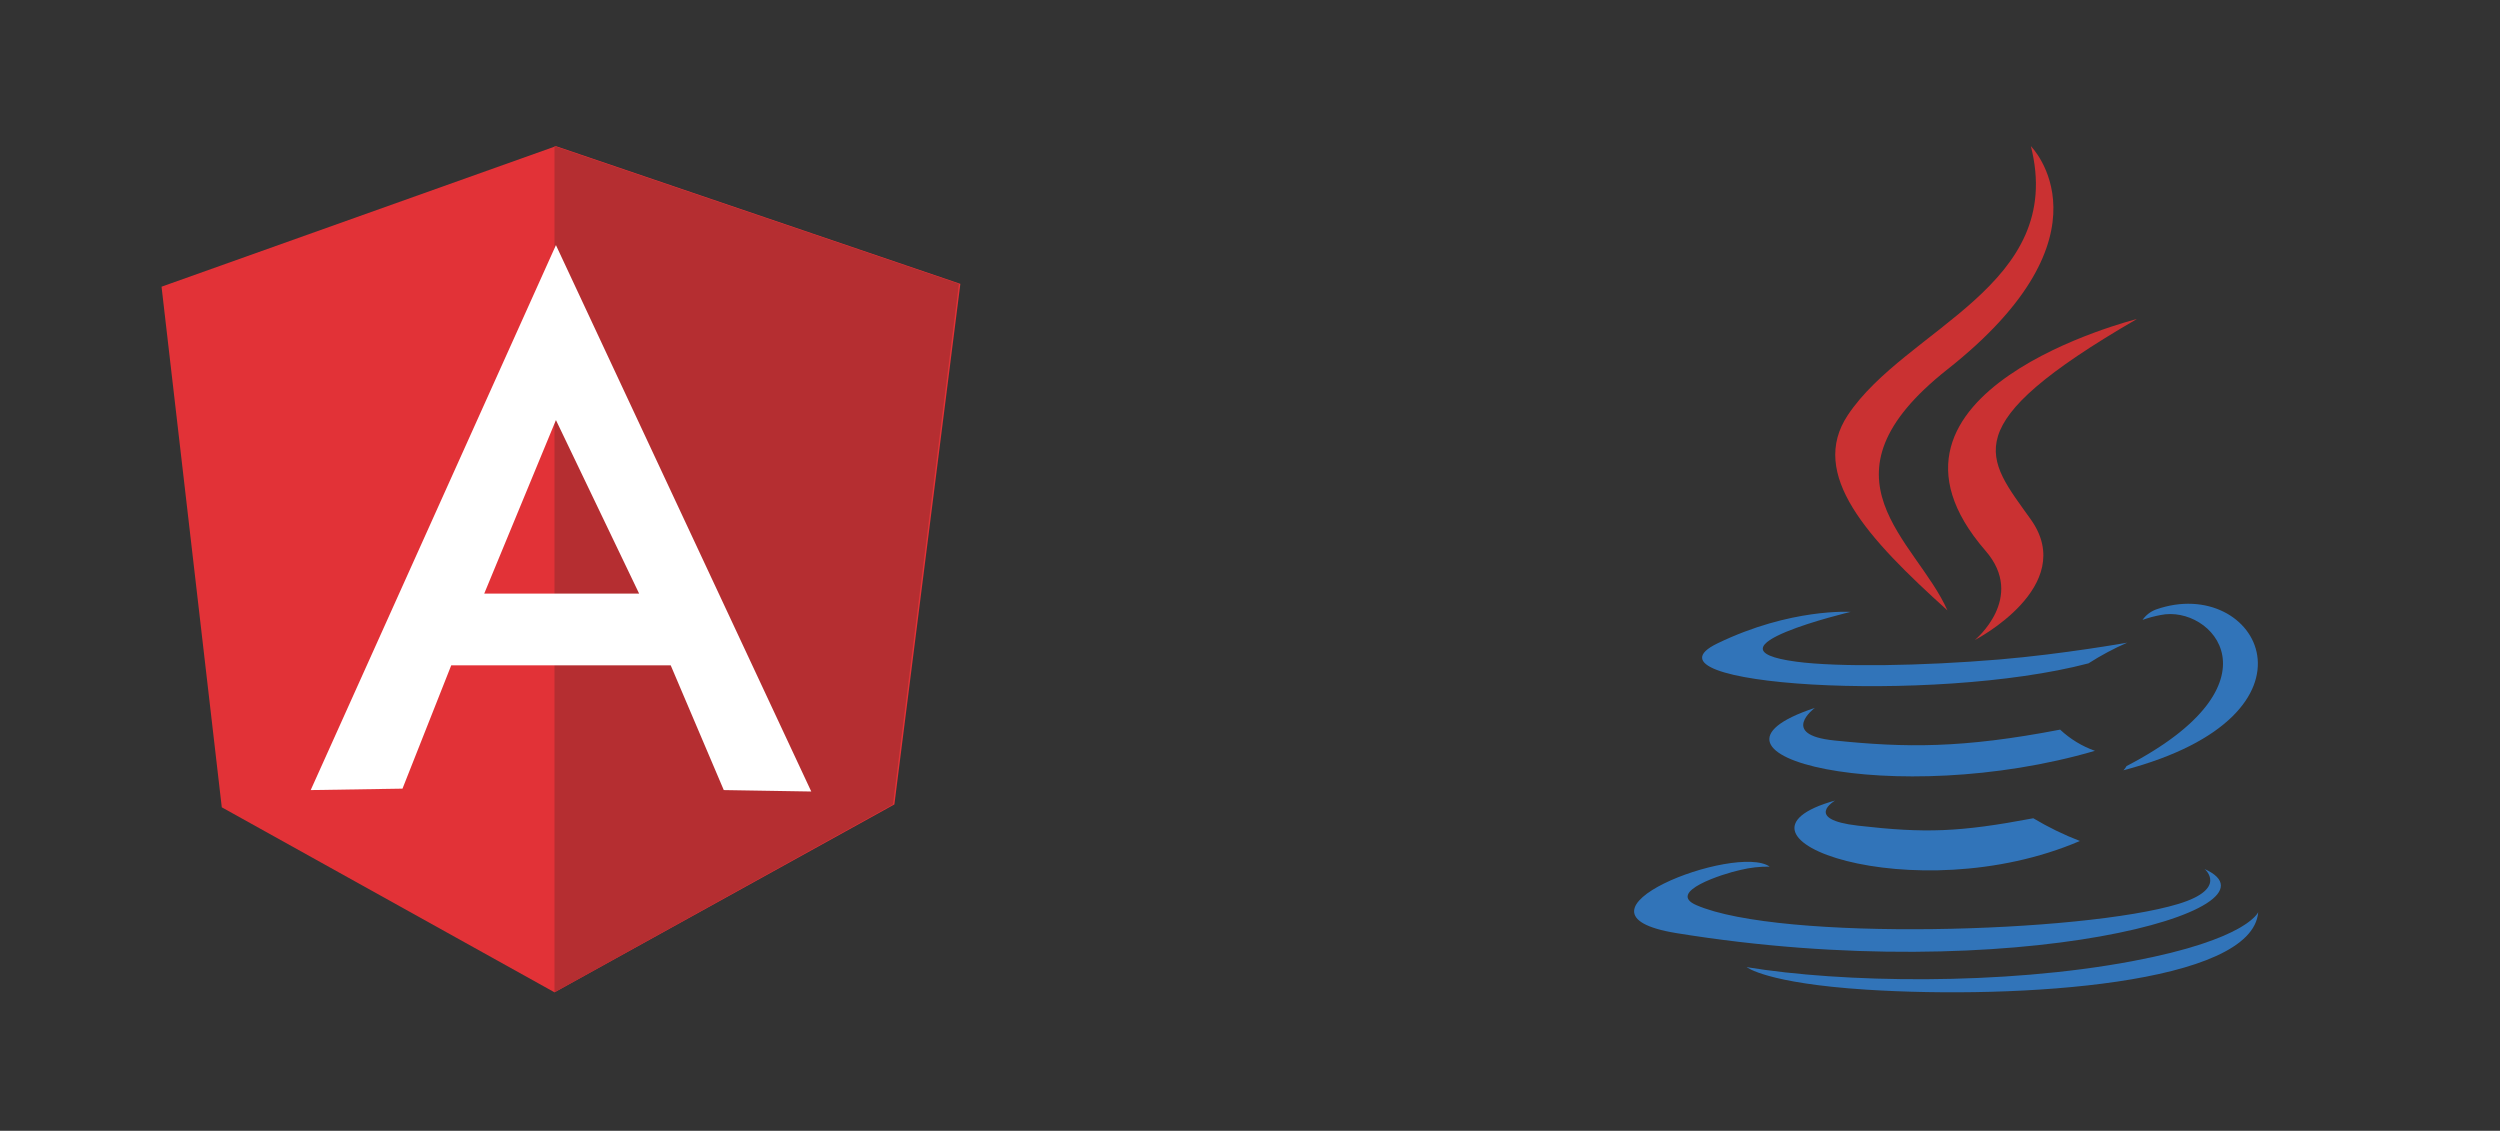 <svg xmlns="http://www.w3.org/2000/svg" width="325" height="147" viewBox="0 0 325 147" fill="none"><rect x="0" y="0" width="325" height="147" fill="#333333" stroke="none"/><g clip-path="url(#clip0_2116_419)"><path d="M21 37.271L72.271 19L124.847 36.9L116.271 104.576L72.085 129L28.831 104.949L21 37.271Z" fill="#E23237"></path><path d="M124.662 36.9L72.086 19V129L116.086 104.576L124.662 36.9Z" fill="#B52E31"></path><path d="M72.272 31.863L40.391 102.71L52.323 102.524L58.662 86.49H87.191L94.091 102.71L105.464 102.896L72.272 31.863ZM72.272 54.609L83.086 77.168H62.95L72.272 54.609Z" fill="white"></path></g><g clip-path="url(#clip1_2116_419)"><path fill-rule="evenodd" clip-rule="evenodd" d="M238.564 104.067C238.564 104.067 234.364 106.508 241.554 107.338C250.271 108.338 254.725 108.189 264.328 106.374C266.259 107.529 268.286 108.517 270.386 109.328C248.857 118.551 221.651 108.795 238.564 104.067ZM235.933 92.022C235.933 92.022 231.219 95.512 238.424 96.257C247.739 97.221 255.091 97.299 267.818 94.851C269.12 96.071 270.66 97.01 272.342 97.608C246.303 105.222 217.303 98.207 235.933 92.022Z" fill="#3174B9"></path><path fill-rule="evenodd" clip-rule="evenodd" d="M258.117 71.598C263.429 77.712 256.724 83.207 256.724 83.207C256.724 83.207 270.197 76.249 264.013 67.539C258.237 59.42 253.805 55.382 277.796 41.473C277.788 41.472 240.135 50.872 258.117 71.598Z" fill="#CA3132"></path><path fill-rule="evenodd" clip-rule="evenodd" d="M286.596 112.971C286.596 112.971 289.705 115.532 283.169 117.516C270.744 121.28 231.437 122.416 220.518 117.664C216.599 115.955 223.951 113.59 226.266 113.091C227.507 112.789 228.781 112.645 230.058 112.662C225.696 109.587 201.846 118.699 217.95 121.308C261.85 128.435 297.979 118.108 286.596 112.971ZM240.584 79.545C240.584 79.545 220.596 84.294 233.506 86.017C238.958 86.749 249.821 86.58 259.952 85.729C268.226 85.029 276.535 83.548 276.535 83.548C274.79 84.31 273.108 85.208 271.505 86.236C251.205 91.576 211.984 89.092 223.277 83.636C232.824 79.021 240.584 79.548 240.584 79.548V79.545ZM276.451 99.589C297.086 88.867 287.546 78.56 280.883 79.953C280.082 80.1 279.294 80.312 278.527 80.587C278.963 79.965 279.58 79.492 280.293 79.229C293.471 74.6 303.602 92.892 276.044 100.138C276.206 99.976 276.343 99.791 276.451 99.589Z" fill="#3174B9"></path><path fill-rule="evenodd" clip-rule="evenodd" d="M264.013 19C264.013 19 275.439 30.433 253.171 48.014C235.315 62.12 249.098 70.162 253.164 79.35C242.737 69.944 235.09 61.663 240.219 53.959C247.754 42.646 268.619 37.159 264.013 19Z" fill="#CA3132"></path><path fill-rule="evenodd" clip-rule="evenodd" d="M242.615 128.655C262.42 129.922 292.841 127.955 293.566 118.58C293.566 118.58 292.18 122.133 277.194 124.954C260.288 128.134 239.427 127.768 227.066 125.728C227.06 125.721 229.6 127.818 242.615 128.655Z" fill="#3174B9"></path></g><defs><clipPath id="clip0_2116_419"><rect width="120" height="120" fill="white" transform="translate(13 14)"></rect></clipPath><clipPath id="clip1_2116_419"><rect width="120" height="120" fill="white" transform="translate(193 14)"></rect></clipPath></defs></svg>